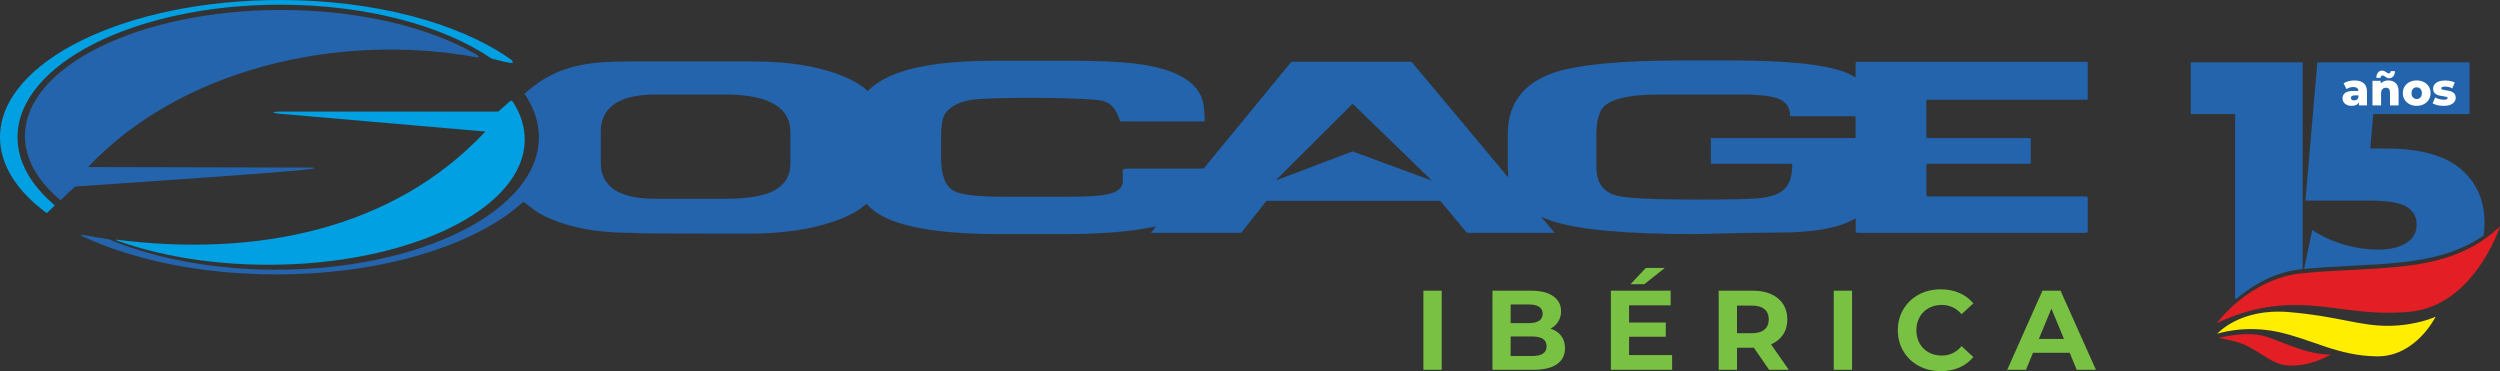 <?xml version="1.0" encoding="UTF-8"?>
<!DOCTYPE svg PUBLIC "-//W3C//DTD SVG 1.1//EN" "http://www.w3.org/Graphics/SVG/1.1/DTD/svg11.dtd">
<!-- Creator: CorelDRAW 2021 (64-Bit) -->
<svg xmlns="http://www.w3.org/2000/svg" xml:space="preserve" width="58.851mm" height="8.737mm" version="1.1" style="shape-rendering:geometricPrecision; text-rendering:geometricPrecision; image-rendering:optimizeQuality; fill-rule:evenodd; clip-rule:evenodd"
viewBox="0 0 1295.55 192.33"
 xmlns:xlink="http://www.w3.org/1999/xlink"
 xmlns:xodm="http://www.corel.com/coreldraw/odm/2003">
 <rect x="0" y="0" width="1295.55" height="192.33" fill="#333333" stroke="none"/>
 <defs>
  <style type="text/css">
   <![CDATA[
    .fil0 {fill:#2364AD}
    .fil5 {fill:#00A0E3}
    .fil1 {fill:#E31F25}
    .fil2 {fill:#FFEE00}
    .fil4 {fill:#79C142;fill-rule:nonzero}
    .fil3 {fill:white;fill-rule:nonzero}
   ]]>
  </style>
 </defs>
 <g id="Capa_x0020_1">
  <path class="fil0" d="M1193.29 32.3l0 107.11 0.04 -0c36.94,-3.48 68.57,-0.04 93.7,-17.33 0.35,-2.14 0.52,-4.33 0.52,-6.57 0,-11.68 -4.16,-21.02 -12.47,-28.03 -8.31,-7.01 -21.13,-10.51 -38.46,-10.51l-8.31 0 1.59 -17.87 49.87 0 0 -26.8 -78.87 0 -6.19 71.65 33.6 0c8.96,0 15.21,1.05 18.74,3.15 3.54,2.1 5.31,5.2 5.31,9.28 0,4.09 -1.8,7.27 -5.39,9.55 -3.59,2.28 -8.4,3.42 -14.41,3.42 -6.01,0 -12,-0.88 -17.95,-2.63 -5.95,-1.75 -11.41,-4.26 -16.36,-7.53l-4.2 20.03 -5.89 0.94c-12.53,2.43 -22.55,8.97 -29.34,14.76l-0.53 0 0 -95.82 -22.99 0 0 -26.8 58 0z"/>
  <path class="fil1" d="M1148.82 167.41c0,0 17.01,-23.27 44.51,-25.86 41.24,-3.88 75.88,0.86 102.22,-24.26 0,0 -13.26,41.41 -47.23,44.32 -21.06,1.81 -35.98,-2.37 -51.9,-3.33 -13.63,-0.82 -28.86,0.34 -47.6,9.13z"/>
  <path class="fil2" d="M1148.99 172.98c0,0 11.6,-13.41 37.12,-11.26 25.52,2.15 36.61,7.22 51.48,7.13 14.87,-0.09 24.58,-4.73 24.58,-4.73 0,0 -10.14,20.8 -30.42,20.54 -20.28,-0.26 -33.43,-8.77 -51.13,-12.63 -17.7,-3.87 -31.63,0.95 -31.63,0.95z"/>
  <path class="fil1" d="M1149.75 175.13c0,0 14.94,-4.09 25.32,-0.47 11.86,4.13 19.93,8.73 32.71,9.12 0,0 -11.01,6.76 -23.12,5.5 -6.72,-0.7 -12.41,-6 -19.65,-9.77 -4.34,-2.26 -9.25,-3.27 -15.26,-4.38z"/>
  <path class="fil3" d="M1220.11 41.69c2.12,0 3.73,0.48 4.84,1.44 1.11,0.96 1.67,2.44 1.67,4.43l0 7.07 -4.16 0 0 -1.64c-0.64,1.24 -1.9,1.86 -3.76,1.86 -0.99,0 -1.84,-0.17 -2.56,-0.52 -0.72,-0.34 -1.26,-0.81 -1.63,-1.4 -0.37,-0.59 -0.55,-1.26 -0.55,-2.01 0,-1.2 0.46,-2.14 1.39,-2.81 0.92,-0.67 2.35,-1 4.28,-1l2.54 0c-0.08,-1.35 -0.98,-2.02 -2.7,-2.02 -0.61,0 -1.23,0.1 -1.86,0.29 -0.63,0.2 -1.16,0.46 -1.6,0.81l-1.5 -3.03c0.7,-0.47 1.56,-0.83 2.57,-1.09 1.01,-0.26 2.02,-0.39 3.04,-0.39zm-0.16 10.34c0.52,0 0.97,-0.13 1.36,-0.37 0.39,-0.25 0.67,-0.62 0.85,-1.11l0 -1.11 -1.93 0c-1.3,0 -1.95,0.43 -1.95,1.29 0,0.39 0.15,0.71 0.45,0.94 0.3,0.24 0.7,0.35 1.22,0.35zm17.79 -10.34c1.58,0 2.86,0.47 3.82,1.41 0.96,0.94 1.44,2.36 1.44,4.25l0 7.28 -4.46 0 0 -6.56c0,-1.74 -0.7,-2.61 -2.09,-2.61 -0.77,0 -1.38,0.25 -1.84,0.75 -0.46,0.5 -0.69,1.25 -0.69,2.25l0 6.16 -4.46 0 0 -12.74 4.25 0 0 1.38c0.5,-0.52 1.1,-0.91 1.79,-1.19 0.69,-0.27 1.44,-0.41 2.26,-0.41zm0.38 -1.15c-0.42,0 -0.8,-0.08 -1.14,-0.25 -0.34,-0.16 -0.71,-0.39 -1.12,-0.67 -0.3,-0.2 -0.52,-0.34 -0.67,-0.42 -0.15,-0.08 -0.3,-0.12 -0.46,-0.12 -0.31,0 -0.57,0.11 -0.75,0.33 -0.19,0.22 -0.3,0.52 -0.33,0.92l-2.19 0c0.03,-1.14 0.31,-2.05 0.85,-2.73 0.53,-0.67 1.25,-1.01 2.14,-1.01 0.42,0 0.8,0.08 1.13,0.24 0.33,0.16 0.7,0.38 1.13,0.66 0.3,0.2 0.52,0.34 0.67,0.42 0.15,0.08 0.3,0.12 0.46,0.12 0.31,0 0.56,-0.11 0.75,-0.32 0.19,-0.21 0.3,-0.5 0.33,-0.86l2.19 0c-0.03,1.11 -0.31,2.01 -0.85,2.68 -0.53,0.67 -1.25,1.01 -2.14,1.01zm14.26 14.31c-1.36,0 -2.59,-0.28 -3.69,-0.85 -1.1,-0.56 -1.95,-1.35 -2.57,-2.35 -0.62,-1 -0.93,-2.14 -0.93,-3.41 0,-1.25 0.31,-2.38 0.93,-3.39 0.62,-1 1.47,-1.78 2.56,-2.34 1.09,-0.56 2.32,-0.83 3.7,-0.83 1.38,0 2.62,0.28 3.71,0.83 1.1,0.55 1.95,1.33 2.56,2.32 0.61,1 0.92,2.13 0.92,3.4 0,1.27 -0.31,2.4 -0.92,3.41 -0.61,1 -1.46,1.79 -2.56,2.35 -1.1,0.56 -2.33,0.85 -3.71,0.85zm0 -3.55c0.78,0 1.43,-0.27 1.93,-0.81 0.5,-0.54 0.75,-1.29 0.75,-2.24 0,-0.94 -0.25,-1.68 -0.75,-2.21 -0.5,-0.53 -1.14,-0.8 -1.93,-0.8 -0.78,0 -1.42,0.27 -1.93,0.8 -0.5,0.53 -0.75,1.27 -0.75,2.21 0,0.96 0.25,1.7 0.75,2.24 0.5,0.54 1.14,0.81 1.93,0.81zm13.89 3.55c-1.07,0 -2.11,-0.12 -3.15,-0.36 -1.03,-0.24 -1.86,-0.56 -2.49,-0.95l1.34 -3.06c0.58,0.36 1.27,0.65 2.07,0.86 0.8,0.21 1.59,0.32 2.37,0.32 0.72,0 1.23,-0.07 1.54,-0.22 0.3,-0.15 0.46,-0.36 0.46,-0.65 0,-0.28 -0.18,-0.48 -0.55,-0.6 -0.37,-0.12 -0.95,-0.23 -1.75,-0.34 -1.02,-0.13 -1.88,-0.29 -2.6,-0.5 -0.71,-0.2 -1.33,-0.58 -1.84,-1.13 -0.52,-0.55 -0.77,-1.32 -0.77,-2.3 0,-0.81 0.24,-1.54 0.73,-2.17 0.48,-0.63 1.19,-1.13 2.13,-1.5 0.93,-0.37 2.05,-0.55 3.35,-0.55 0.92,0 1.84,0.09 2.75,0.28 0.91,0.19 1.67,0.46 2.28,0.8l-1.34 3.03c-1.13,-0.63 -2.35,-0.94 -3.67,-0.94 -0.71,0 -1.22,0.08 -1.55,0.25 -0.33,0.16 -0.49,0.38 -0.49,0.65 0,0.3 0.18,0.51 0.54,0.62 0.36,0.12 0.96,0.24 1.79,0.37 1.05,0.16 1.92,0.33 2.61,0.54 0.69,0.2 1.29,0.58 1.8,1.12 0.51,0.54 0.76,1.3 0.76,2.27 0,0.8 -0.24,1.52 -0.73,2.15 -0.48,0.63 -1.2,1.13 -2.15,1.49 -0.95,0.36 -2.09,0.54 -3.42,0.54z"/>
  <path class="fil4" d="M737.63 150.63l9.49 0 0 41 -9.49 0 0 -41z"/>
  <path id="_1" class="fil4" d="M803.52 170.31c2.34,0.74 4.18,1.98 5.51,3.72 1.33,1.74 1.99,3.88 1.99,6.41 0,3.59 -1.4,6.36 -4.19,8.29 -2.79,1.93 -6.86,2.9 -12.21,2.9l-21.2 0 0 -41 20.03 0c5,0 8.83,0.96 11.51,2.87 2.67,1.91 4.01,4.51 4.01,7.79 0,1.99 -0.48,3.77 -1.43,5.33 -0.96,1.56 -2.29,2.79 -4.01,3.69zm-20.67 -12.53l0 9.66 9.43 0c2.34,0 4.12,-0.41 5.33,-1.23 1.21,-0.82 1.82,-2.03 1.82,-3.63 0,-1.6 -0.61,-2.8 -1.82,-3.6 -1.21,-0.8 -2.99,-1.2 -5.33,-1.2l-9.43 0zm11.07 26.71c2.5,0 4.38,-0.41 5.65,-1.23 1.27,-0.82 1.9,-2.09 1.9,-3.81 0,-3.4 -2.52,-5.09 -7.56,-5.09l-11.07 0 0 10.13 11.07 0z"/>
  <path id="_2" class="fil4" d="M916.79 191.63l-7.91 -11.42 -0.47 0 -8.26 0 0 11.42 -9.49 0 0 -41 17.75 0c3.63,0 6.78,0.6 9.46,1.81 2.67,1.21 4.74,2.93 6.18,5.15 1.44,2.23 2.17,4.86 2.17,7.91 0,3.05 -0.73,5.67 -2.19,7.88 -1.46,2.21 -3.54,3.89 -6.24,5.07l9.2 13.18 -10.19 0zm-0.18 -26.12c0,-2.3 -0.74,-4.07 -2.23,-5.3 -1.48,-1.23 -3.65,-1.84 -6.5,-1.84l-7.73 0 0 14.29 7.73 0c2.85,0 5.02,-0.63 6.5,-1.87 1.48,-1.25 2.23,-3.01 2.23,-5.27z"/>
  <path id="_3" class="fil4" d="M950.29 150.63l9.49 0 0 41 -9.49 0 0 -41z"/>
  <path id="_4" class="fil4" d="M1005.69 192.33c-4.18,0 -7.96,-0.91 -11.33,-2.72 -3.38,-1.82 -6.03,-4.33 -7.96,-7.56 -1.93,-3.22 -2.9,-6.86 -2.9,-10.92 0,-4.06 0.97,-7.7 2.9,-10.92 1.93,-3.22 4.59,-5.74 7.96,-7.56 3.38,-1.81 7.17,-2.72 11.39,-2.72 3.56,0 6.76,0.63 9.64,1.88 2.87,1.25 5.28,3.04 7.23,5.39l-6.09 5.62c-2.77,-3.2 -6.21,-4.8 -10.31,-4.8 -2.54,0 -4.8,0.55 -6.79,1.67 -1.99,1.11 -3.54,2.67 -4.66,4.66 -1.11,1.99 -1.67,4.26 -1.67,6.79 0,2.54 0.56,4.8 1.67,6.79 1.11,1.99 2.67,3.54 4.66,4.66 1.99,1.11 4.26,1.67 6.79,1.67 4.1,0 7.54,-1.62 10.31,-4.86l6.09 5.62c-1.95,2.38 -4.37,4.2 -7.26,5.45 -2.89,1.25 -6.11,1.87 -9.66,1.87z"/>
  <path id="_5" class="fil4" d="M1072.57 182.84l-19.04 0 -3.63 8.79 -9.72 0 18.27 -41 9.37 0 18.33 41 -9.95 0 -3.63 -8.79zm-2.99 -7.2l-6.5 -15.7 -6.5 15.7 13 0z"/>
  <path id="_6" class="fil4" d="M866.53 184.01l0 7.61 -31.74 0 0 -41 30.98 0 0 7.61 -21.55 0 0 8.9 19.03 0 0 7.38 -19.03 0 0 9.49 22.31 0zm-13.65 -45.15l9.84 0 -10.6 8.43 -7.15 0 7.91 -8.43z"/>
  <path class="fil0" d="M246.42 29.58c-72.54,-13.06 -153.42,6.8 -200.8,56.99l115.86 0.27c1.78,0.02 1.84,0.43 0.05,0.69 -12.51,1.82 -112.75,8.44 -122.62,9.14l-6.89 6.45c-0.82,0.76 -0.56,0.7 -1.46,-0.06 -11.21,-9.59 -17.63,-20.7 -17.63,-32.55 0,-36.08 59.43,-65.34 132.72,-65.34 40.76,0 77.22,9.05 101.57,23.29 0.15,0.11 1.01,0.72 0.95,1.05 -0.07,0.37 -1.74,0.06 -1.74,0.06l0.01 0zm640.82 41.97l0 0c24.35,0 48.39,0 72.74,0 1.68,0 1.63,0.23 1.63,-1.44 0,-2.66 0,-5.17 0,-7.9 0,-2.1 0.28,-1.99 -1.96,-1.99l-30.79 0c-1.37,0 -1.13,0.25 -1.21,-0.95 -0.26,-3.69 -2.04,-6.29 -5.35,-7.81 -3.59,-1.65 -10.05,-2.47 -19.39,-2.47l-43.52 0c-14.36,0 -23.7,2.01 -28.01,6.02 -2.73,2.59 -4.09,7.45 -4.09,14.58l0 16.98c0,7.93 3.38,12.84 10.13,14.71 5.17,1.43 18.96,2.14 41.37,2.14 17.38,0 28.22,-0.22 32.53,-0.67 13,-1.31 17.08,-6.1 17.43,-16.35 0.06,-1.69 0.15,-1.52 -1.96,-1.52 -13.2,0 -26.4,0 -39.61,0 -0.66,0 -0.58,0.03 -0.58,-0.59l0 -12.07c0,-0.73 -0.08,-0.66 0.66,-0.66zm112.86 0l0 0c-2.06,0 -1.83,0.24 -1.83,-1.82 0,-0.98 0,-1.97 0,-2.95l0 -13.96c0,-1.14 -0.14,-1.15 1.09,-1.15 27.3,0 54.6,0 81.89,0 0.72,0 0.65,0.04 0.65,-0.67 0,-5.9 0,-11.76 0,-17.66 0,-1.44 0.06,-1.33 -1.49,-1.33 -38.85,0 -77.56,0 -116.41,0 -2.43,0 -2.4,-0.2 -2.4,2.11 0,1.77 0,3.32 0,5.08 0,1.25 -0,1.04 -0.91,0.45 -13.33,-8.63 -54.38,-8.32 -69.65,-8.32l-18.96 0c-32.18,0 -54.51,2.14 -67.01,6.42 -15.8,5.44 -23.7,16.04 -23.7,31.82l0 16.58c0,1.11 0.05,2.19 0.15,3.24 0.31,3.32 0.01,2.48 -1.54,0.6l-47.14 -56.38c-1.5,-1.79 -1.19,-1.61 -3.61,-1.61l-59.12 0c-1.09,0 -0.93,0.06 -1.62,0.9l-42.9 52.22c-1.96,2.38 -1.19,2.24 -4.28,2.24 -12.14,0 -24.28,0 -36.42,0 -3.48,0 -3.03,0.39 -3.03,2.64 0,1.3 0,2.61 0,3.91 0,3.3 -2.51,5.53 -7.54,6.68 -3.88,0.89 -10.27,1.34 -19.18,1.34 -2.73,0 -5.46,0 -8.18,0 -2.73,0 -5.53,0 -8.4,0 -0.57,0 -1.51,0 -2.8,0 -2.87,0 -5.67,0 -8.4,0 -2.73,0 -5.39,0 -7.97,0 -12.93,0 -21.26,-0.98 -24.99,-2.94 -4.45,-2.41 -6.68,-7.98 -6.68,-16.72l0 -12.3c0,-4.37 0.5,-7.69 1.51,-9.96 1.01,-2.27 3.12,-4.23 6.36,-5.88 3.23,-1.65 7.61,-2.61 13.14,-2.88 15.95,-0.77 35.4,-0.8 51.39,0 11.62,0.59 15.75,0.18 19.55,9.37 1.04,2.5 0.17,2.32 2.97,2.32l38.84 0c3.33,0 2.86,0.48 2.74,-2.89 -0.14,-3.92 -0.59,-6.96 -1.41,-9.2 -1.58,-4.28 -4.74,-7.8 -9.48,-10.56 -5.89,-3.65 -14.65,-6.15 -26.29,-7.49 -7.9,-0.89 -18.89,-1.34 -32.96,-1.34l-38.35 0c-21.84,0 -38.57,2.09 -50.2,6.28 -6.42,2.29 -11.51,5.25 -15.28,8.88 -0.79,0.77 -0.49,0.65 -1.38,-0.13 -3.35,-2.99 -8.11,-5.63 -14.27,-7.92 -12.06,-4.48 -26.72,-6.71 -43.95,-6.71l-66.36 0c-18.6,0 -32.07,2.18 -44.56,10.51 -2.31,1.54 -4.58,3.29 -6.85,5.28 -1.42,1.24 -1.13,0.83 -0.1,2.45 0.25,0.39 0.49,0.79 0.73,1.19 3.74,6.27 5.75,12.92 5.75,19.8 0,37.93 -60.95,68.68 -136.1,68.68 -32.96,0 -63.18,-5.92 -86.74,-15.76 -4.48,-0.68 -8.96,-1.45 -13.42,-2.3l-0 0 0 0 -0 -0c-1.41,-0.26 -1.14,0.31 -0.13,0.78 26.06,12.2 61.37,19.7 100.26,19.7 54.79,0 102.49,-14.88 127.2,-36.84 0.95,-0.85 0.67,-0.97 1.69,-0.21 5.01,3.74 6.97,5.65 13.28,8.29 11.35,4.81 25.14,7.22 41.37,7.22 3.74,0.18 8.08,0.29 13.04,0.33 4.95,0.05 15.4,0.07 31.35,0.07 2.73,0 6.07,0 10.02,0 3.95,0 6.5,0 7.65,0 16.95,0 31.67,-2.18 44.17,-6.57 6.81,-2.41 12.03,-5.25 15.68,-8.51 0.54,-0.48 0.35,-0.5 0.83,0.03 2.06,2.27 4.56,4.21 7.51,5.82 11.49,6.33 32.03,9.49 61.62,9.49l32.1 0c19.09,0 34.46,-1.18 46.12,-3.55 1.89,-0.38 2.85,-0.76 1.62,0.5l-1.24 1.51c-0.81,0.98 -0.93,0.88 0.5,0.88 14.97,0 29.93,0 44.89,0 0.67,0 0.61,-0.02 0.96,-0.39l12.48 -15.74c0.41,-0.52 0.25,-0.45 0.91,-0.45 29.6,0 59.19,0 88.79,0 0.74,0 0.61,-0.12 1.06,0.42l11.96 14.38c1.66,2 1.02,1.78 3.64,1.78 13.62,0 27.23,0 40.85,0 2.86,0 2.77,0.39 0.98,-1.75 -1.2,-1.43 -2.4,-2.87 -3.59,-4.3 -2.21,-2.64 -2.76,-2.63 0.48,-1.3 1.29,0.53 2.64,1.02 4.05,1.47 13.64,4.37 38.21,6.55 73.69,6.55 0.14,0 5.53,-0.13 16.16,-0.4 10.63,-0.27 19.46,-0.4 26.5,-0.4 16.38,0 28.66,-1.87 36.84,-5.62 0.87,-0.4 1.69,-0.83 2.48,-1.3 1,-0.59 0.86,-0.77 0.86,0.39l0 4.22c0,2.62 -0.21,2.45 2.46,2.45 38.45,0 76.64,0 115.09,0 3.12,0 2.74,0.31 2.74,-2.88 0,-4.54 0,-9.07 0,-13.61 0,-2.47 0.19,-2.37 -2.35,-2.37 -26.46,0 -52.69,0 -79.14,0 -2.32,0 -2.14,0.33 -2.14,-1.95 0,-4.31 0,-8.63 0,-12.94 0,-2.31 -0.29,-2.04 2.19,-2.04 16.57,0 33.15,0 49.72,0 2.52,0 2.18,0.17 2.18,-2.2l0 -8.99c0,-2.2 0.33,-2.13 -2,-2.13 -16.75,0 -33.51,0 -50.26,0zm-338.35 21.26l0 0 37.24 -37.08c2.22,-2.21 1.54,-2.39 3.69,-0.31 12.98,12.59 25.96,25.18 38.93,37.76 0.37,0.36 0.53,0.45 -0.13,0.2 -13.27,-4.89 -26.54,-9.78 -39.82,-14.67 -0.72,-0.27 -0.55,-0.31 -1.26,-0.04 -12.78,4.83 -25.56,9.67 -38.34,14.5 -1.13,0.44 -1.05,0.37 -0.3,-0.37zm-252.14 -8.12l0 0c0,6.15 -2.62,10.74 -7.87,13.77 -5.24,3.03 -13.97,4.55 -26.18,4.55l-35.76 0c-9.77,0 -16.95,-1.6 -21.55,-4.81 -4.6,-3.21 -6.89,-7.71 -6.89,-13.51l0 -16.85c0,-5.97 2.33,-10.61 7,-13.91 4.67,-3.3 11.81,-4.95 21.44,-4.95l35.76 0c12.07,0 20.9,1.83 26.5,5.48 5.03,3.21 7.54,7.89 7.54,14.04l0 16.18z"/>
  <path class="fil5" d="M60.98 124.27c70.85,8.85 142.06,-4.68 190.04,-55.57 0.09,-0.1 0.19,-0.2 0.29,-0.31 0.25,-0.26 0.22,-0.22 -0.22,-0.26l-105.72 -9.15 0 0 -0.01 -0c-4.86,-0.44 -4.82,-1.16 0.08,-1.16l112.11 0c0.92,0 0.74,-0.05 1.43,-0.66l4.33 -3.83c1.6,-1.41 1.77,-1.74 3,0.26 3.65,5.92 5.61,12.2 5.61,18.71 0,35.84 -59.49,64.9 -132.85,64.9 -29.31,0 -56.4,-4.64 -78.37,-12.5 -1.18,-0.46 -0.28,-0.5 0.27,-0.43z"/>
  <path class="fil5" d="M145.15 0c48.93,0 92.21,11.87 118.5,30.05 0.15,0.13 2.44,1.54 2.05,2.42 -0.23,0.79 -8.07,-1.48 -10.95,-2.1 -24.79,-16.95 -64.63,-27.94 -109.57,-27.94 -75.16,0 -136.1,30.76 -136.1,68.68 0,12.53 6.66,24.27 18.28,34.39 1.14,1 1.33,0.69 0.31,1.67l-3.08 2.94c-0.49,0.47 -0.4,0.31 -1,-0.14 -14.91,-11.17 -23.59,-24.52 -23.59,-38.86 0,-39.27 65,-71.11 145.15,-71.11z"/>
 </g>
</svg>
